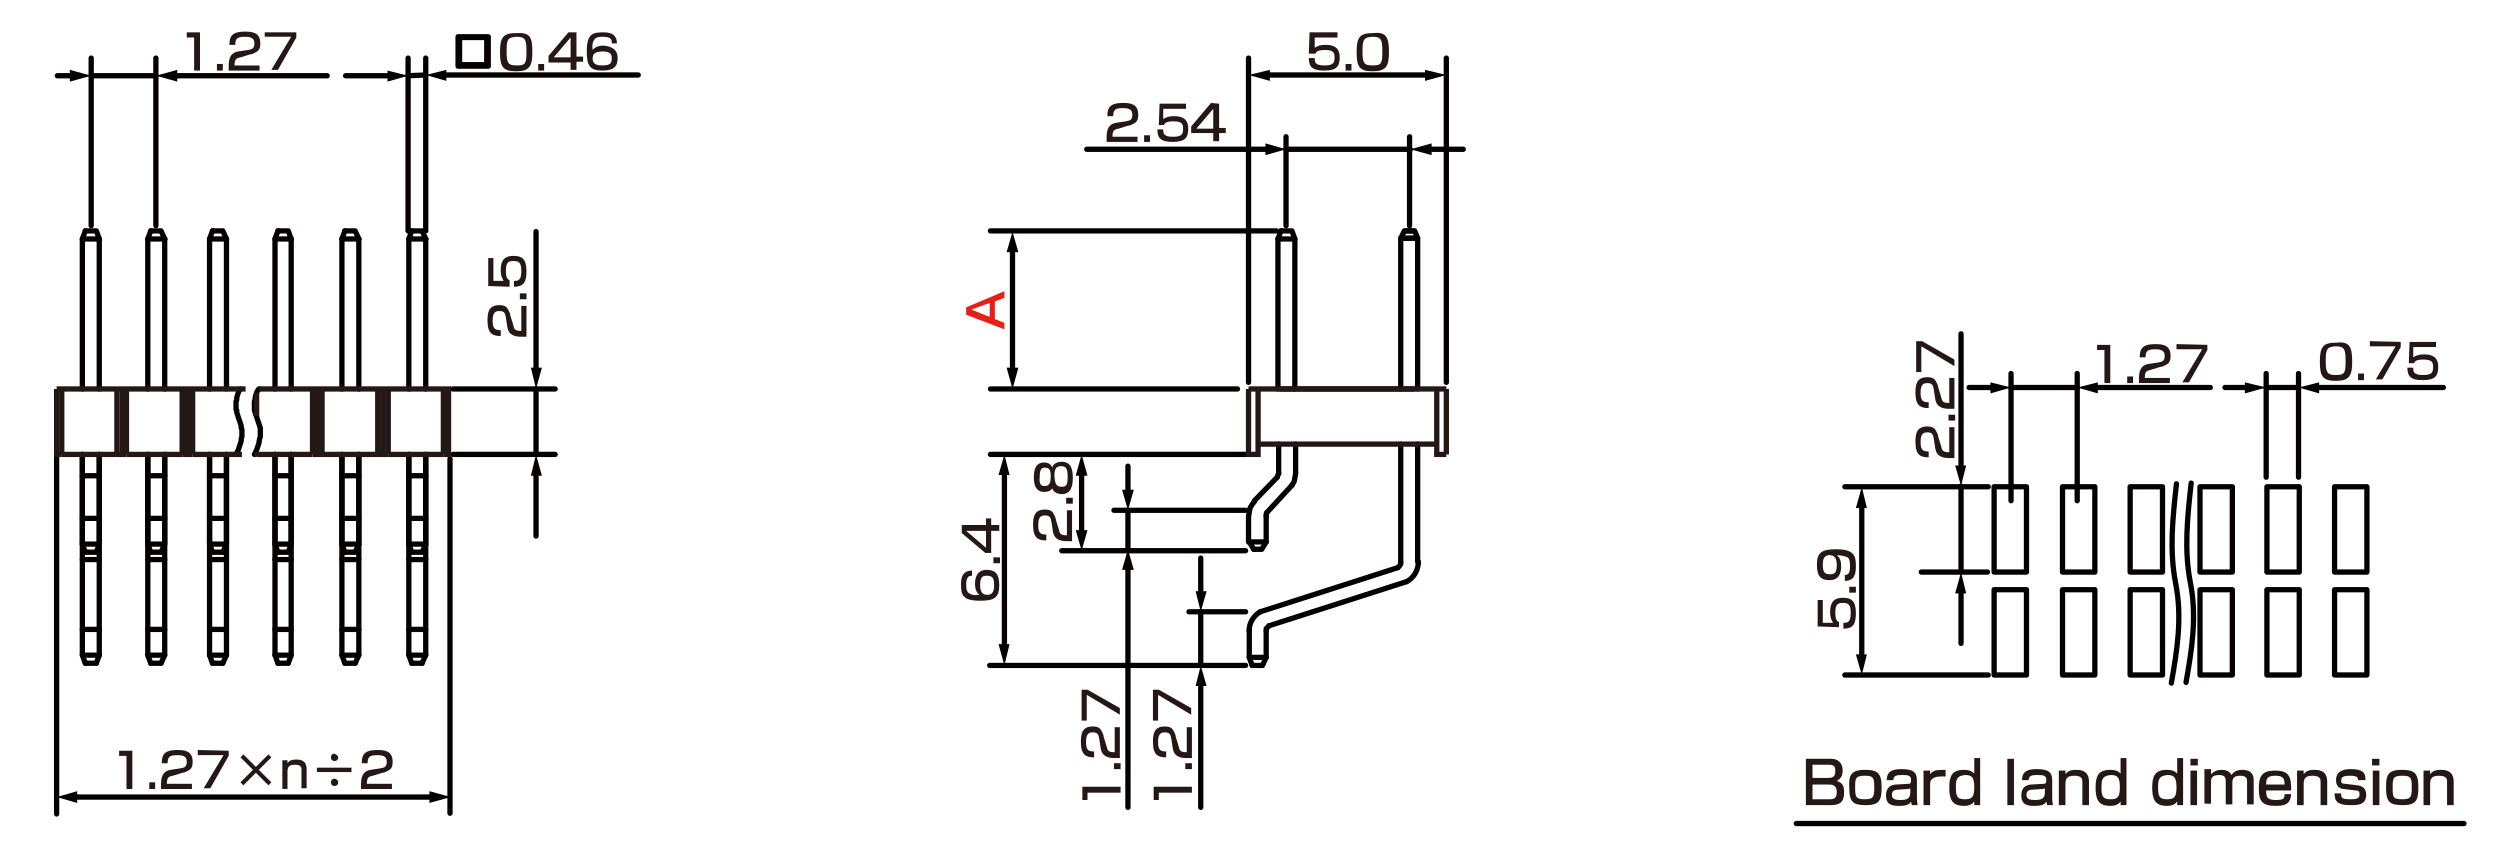 <?xml version="1.0" encoding="utf-8"?>
<!-- Generator: Adobe Illustrator 24.2.3, SVG Export Plug-In . SVG Version: 6.00 Build 0)  -->
<svg version="1.1" id="レイヤー_1" xmlns="http://www.w3.org/2000/svg" xmlns:xlink="http://www.w3.org/1999/xlink" x="0px" width="340" height="115"
	 y="0px" viewBox="0 0 340 115" style="enable-background:new 0 0 340 115;" xml:space="preserve">
<style type="text/css">
	.st0{fill:none;stroke:#040000;stroke-width:0.72;stroke-linecap:round;stroke-linejoin:round;stroke-miterlimit:10;}
	.st1{fill:none;stroke:#040000;stroke-width:0.72;stroke-linecap:round;stroke-linejoin:round;}
	.st2{fill:#040000;}
	.st3{fill:#E61F19;}
	.st4{fill:#231815;}
	.st5{fill:none;stroke:#231815;stroke-width:0.72;stroke-miterlimit:10;}
</style>
<g id="MH0305_2_">
	<line class="st0" x1="12.4" y1="10.3" x2="21.2" y2="10.3"/>
	<line class="st0" x1="21.2" y1="30.7" x2="21.2" y2="7.9"/>
	<line class="st0" x1="12.4" y1="30.7" x2="12.4" y2="7.9"/>
	<line class="st0" x1="55.5" y1="10.3" x2="57.9" y2="10.2"/>
	<line class="st0" x1="57.9" y1="31.4" x2="57.9" y2="7.9"/>
	<line class="st0" x1="55.5" y1="31.4" x2="55.5" y2="7.9"/>
	<line class="st0" x1="61.2" y1="62.4" x2="61.2" y2="110.6"/>
	<line class="st0" x1="7.7" y1="62.2" x2="7.7" y2="110.7"/>
	<polyline class="st0" points="46.9,31.4 48.3,31.4 48.8,32.5 	"/>
	<polyline class="st0" points="46.9,31.4 46.5,32.5 48.8,32.5 	"/>
	<polyline class="st0" points="56,31.4 57.4,31.4 57.9,32.5 	"/>
	<polyline class="st0" points="56,31.4 55.6,32.5 57.9,32.5 	"/>
	<polyline class="st0" points="48.8,61.8 48.8,74 48.3,75.1 	"/>
	<line class="st0" x1="46.9" y1="75.1" x2="48.3" y2="75.1"/>
	<line class="st0" x1="46.5" y1="61.8" x2="46.5" y2="74"/>
	<polyline class="st0" points="46.9,75.1 46.5,74 48.8,74 	"/>
	<polyline class="st0" points="57.9,61.8 57.9,74 57.4,75.1 	"/>
	<line class="st0" x1="56" y1="75.1" x2="57.4" y2="75.1"/>
	<line class="st0" x1="55.6" y1="61.8" x2="55.6" y2="74"/>
	<polyline class="st0" points="56,75.1 55.6,74 57.9,74 	"/>
	<line class="st0" x1="48.8" y1="32.5" x2="48.8" y2="52.9"/>
	<line class="st0" x1="46.5" y1="32.5" x2="46.5" y2="52.9"/>
	<line class="st0" x1="57.9" y1="32.5" x2="57.9" y2="52.9"/>
	<line class="st0" x1="55.6" y1="32.5" x2="55.6" y2="52.9"/>
	<line class="st0" x1="55.6" y1="89.1" x2="56" y2="90.2"/>
	<polyline class="st0" points="55.6,61.8 55.6,89.1 57.9,89.1 	"/>
	<line class="st0" x1="56" y1="90.2" x2="57.4" y2="90.2"/>
	<polyline class="st0" points="57.4,90.2 57.9,89.1 57.9,61.8 	"/>
	<line class="st0" x1="46.5" y1="89.1" x2="46.9" y2="90.2"/>
	<polyline class="st0" points="46.5,61.8 46.5,89.1 48.8,89.1 	"/>
	<line class="st0" x1="46.9" y1="90.2" x2="48.3" y2="90.2"/>
	<polyline class="st0" points="48.3,90.2 48.8,89.1 48.8,61.8 	"/>
	<line class="st0" x1="57.9" y1="64.7" x2="55.6" y2="64.7"/>
	<line class="st0" x1="57.9" y1="70.5" x2="55.6" y2="70.5"/>
	<line class="st0" x1="48.8" y1="85.6" x2="46.5" y2="85.6"/>
	<line class="st0" x1="57.9" y1="85.6" x2="55.6" y2="85.6"/>
	<line class="st0" x1="57.9" y1="76.1" x2="55.6" y2="76.1"/>
	<line class="st0" x1="48.8" y1="76.1" x2="46.5" y2="76.1"/>
	<line class="st0" x1="48.8" y1="70.5" x2="46.5" y2="70.5"/>
	<line class="st0" x1="48.8" y1="64.7" x2="46.5" y2="64.7"/>
	<polyline class="st0" points="37.8,31.4 39.2,31.4 39.6,32.5 	"/>
	<polyline class="st0" points="37.8,31.4 37.4,32.5 39.6,32.5 	"/>
	<polyline class="st0" points="39.6,61.8 39.6,74 39.2,75.1 	"/>
	<line class="st0" x1="37.8" y1="75.1" x2="39.2" y2="75.1"/>
	<line class="st0" x1="37.4" y1="61.8" x2="37.4" y2="74"/>
	<polyline class="st0" points="37.8,75.1 37.4,74 39.6,74 	"/>
	<line class="st0" x1="39.6" y1="32.5" x2="39.6" y2="52.9"/>
	<line class="st0" x1="37.4" y1="32.5" x2="37.4" y2="52.9"/>
	<line class="st0" x1="37.4" y1="89.1" x2="37.8" y2="90.2"/>
	<polyline class="st0" points="37.4,61.8 37.4,89.1 39.6,89.1 	"/>
	<line class="st0" x1="37.8" y1="90.2" x2="39.2" y2="90.2"/>
	<polyline class="st0" points="39.2,90.2 39.6,89.1 39.6,61.8 	"/>
	<line class="st0" x1="39.6" y1="64.7" x2="37.4" y2="64.7"/>
	<line class="st0" x1="39.6" y1="70.5" x2="37.4" y2="70.5"/>
	<line class="st0" x1="39.6" y1="85.6" x2="37.4" y2="85.6"/>
	<line class="st0" x1="39.6" y1="76.1" x2="37.4" y2="76.1"/>
	<polyline class="st0" points="28.9,31.4 30.3,31.4 30.8,32.5 	"/>
	<polyline class="st0" points="28.9,31.4 28.5,32.5 30.8,32.5 	"/>
	<polyline class="st0" points="30.8,61.8 30.8,74 30.3,75.1 	"/>
	<line class="st0" x1="28.9" y1="75.1" x2="30.3" y2="75.1"/>
	<line class="st0" x1="28.5" y1="61.8" x2="28.5" y2="74"/>
	<polyline class="st0" points="28.9,75.1 28.5,74 30.8,74 	"/>
	<line class="st0" x1="30.8" y1="32.5" x2="30.8" y2="52.9"/>
	<line class="st0" x1="28.5" y1="32.5" x2="28.5" y2="52.9"/>
	<line class="st0" x1="28.5" y1="89.1" x2="28.9" y2="90.2"/>
	<polyline class="st0" points="28.5,61.8 28.5,89.1 30.8,89.1 	"/>
	<line class="st0" x1="28.9" y1="90.2" x2="30.3" y2="90.2"/>
	<polyline class="st0" points="30.3,90.2 30.8,89.1 30.8,61.8 	"/>
	<line class="st0" x1="30.8" y1="85.6" x2="28.5" y2="85.6"/>
	<line class="st0" x1="30.8" y1="76.1" x2="28.5" y2="76.1"/>
	<line class="st0" x1="30.8" y1="70.5" x2="28.5" y2="70.5"/>
	<line class="st0" x1="30.8" y1="64.7" x2="28.5" y2="64.7"/>
	<polyline class="st0" points="11.6,31.4 13.1,31.4 13.5,32.5 	"/>
	<polyline class="st0" points="11.6,31.4 11.2,32.5 13.5,32.5 	"/>
	<polyline class="st0" points="20.5,31.4 21.9,31.4 22.4,32.5 	"/>
	<polyline class="st0" points="20.5,31.4 20.1,32.5 22.4,32.5 	"/>
	<polyline class="st0" points="13.5,61.8 13.5,74 13.1,75.1 	"/>
	<line class="st0" x1="11.6" y1="75.1" x2="13.1" y2="75.1"/>
	<line class="st0" x1="11.2" y1="61.8" x2="11.2" y2="74"/>
	<polyline class="st0" points="11.6,75.1 11.2,74 13.5,74 	"/>
	<polyline class="st0" points="22.4,61.8 22.4,74 21.9,75.1 	"/>
	<line class="st0" x1="20.5" y1="75.1" x2="21.9" y2="75.1"/>
	<line class="st0" x1="20.1" y1="61.8" x2="20.1" y2="74"/>
	<polyline class="st0" points="20.5,75.1 20.1,74 22.4,74 	"/>
	<line class="st0" x1="13.5" y1="32.5" x2="13.5" y2="52.9"/>
	<line class="st0" x1="11.2" y1="32.5" x2="11.2" y2="52.9"/>
	<line class="st0" x1="22.4" y1="32.5" x2="22.4" y2="52.9"/>
	<line class="st0" x1="20.1" y1="32.5" x2="20.1" y2="52.9"/>
	<line class="st0" x1="20.1" y1="89.1" x2="20.5" y2="90.2"/>
	<polyline class="st0" points="20.1,61.8 20.1,89.1 22.4,89.1 	"/>
	<line class="st0" x1="20.5" y1="90.2" x2="21.9" y2="90.2"/>
	<polyline class="st0" points="21.9,90.2 22.4,89.1 22.4,61.8 	"/>
	<line class="st0" x1="11.2" y1="89.1" x2="11.6" y2="90.2"/>
	<polyline class="st0" points="11.2,61.8 11.2,89.1 13.5,89.1 	"/>
	<line class="st0" x1="11.6" y1="90.2" x2="13.1" y2="90.2"/>
	<polyline class="st0" points="13.1,90.2 13.5,89.1 13.5,61.8 	"/>
	<line class="st0" x1="22.4" y1="64.7" x2="20.1" y2="64.7"/>
	<line class="st0" x1="22.4" y1="70.5" x2="20.1" y2="70.5"/>
	<line class="st0" x1="13.5" y1="85.6" x2="11.2" y2="85.6"/>
	<line class="st0" x1="22.4" y1="85.6" x2="20.1" y2="85.6"/>
	<line class="st0" x1="22.4" y1="76.1" x2="20.1" y2="76.1"/>
	<line class="st0" x1="13.5" y1="76.1" x2="11.2" y2="76.1"/>
	<line class="st0" x1="13.5" y1="70.5" x2="11.2" y2="70.5"/>
	<line class="st0" x1="13.5" y1="64.7" x2="11.2" y2="64.7"/>
	<g>
		<line class="st1" x1="10" y1="108.4" x2="59" y2="108.4"/>
		<g>
			<polygon class="st2" points="10.5,109.2 7.7,108.4 10.5,107.6 			"/>
		</g>
		<g>
			<polygon class="st2" points="58.4,109.2 61.3,108.4 58.4,107.6 			"/>
		</g>
	</g>
	<g>
		<line class="st1" x1="10.1" y1="10.3" x2="7.8" y2="10.3"/>
		<g>
			<polygon class="st2" points="9.5,9.5 12.4,10.3 9.5,11.1 			"/>
		</g>
	</g>
	<g>
		<line class="st1" x1="23.6" y1="10.3" x2="44.5" y2="10.3"/>
		<g>
			<polygon class="st2" points="24.1,11.1 21.2,10.3 24.1,9.5 			"/>
		</g>
	</g>
	<g>
		<line class="st1" x1="53.2" y1="10.3" x2="47" y2="10.3"/>
		<g>
			<polygon class="st2" points="52.7,9.6 55.5,10.3 52.7,11.1 			"/>
		</g>
	</g>
	<g>
		<line class="st1" x1="60.2" y1="10.2" x2="86.8" y2="10.2"/>
		<g>
			<polygon class="st2" points="60.7,11 57.9,10.2 60.7,9.5 			"/>
		</g>
	</g>
	<line class="st0" x1="61.6" y1="52.9" x2="75.5" y2="52.9"/>
	<line class="st0" x1="61.6" y1="61.8" x2="75.5" y2="61.8"/>
	<line class="st0" x1="72.9" y1="52.9" x2="72.9" y2="61.8"/>
	<g>
		<line class="st1" x1="72.9" y1="50.5" x2="72.9" y2="31.5"/>
		<g>
			<polygon class="st2" points="73.7,50 72.9,52.9 72.2,50 			"/>
		</g>
	</g>
	<g>
		<line class="st1" x1="72.9" y1="64.2" x2="72.9" y2="72.9"/>
		<g>
			<polygon class="st2" points="72.2,64.7 72.9,61.8 73.7,64.7 			"/>
		</g>
	</g>
	<line class="st0" x1="173.6" y1="31.4" x2="134.7" y2="31.4"/>
	<line class="st0" x1="169.4" y1="90.5" x2="134.6" y2="90.5"/>
	<line class="st0" x1="169.4" y1="61.8" x2="134.7" y2="61.8"/>
	<line class="st0" x1="168.3" y1="52.9" x2="134.7" y2="52.9"/>
	<line class="st0" x1="153.4" y1="69.4" x2="153.4" y2="74.7"/>
	<line class="st0" x1="151.5" y1="69.4" x2="169.4" y2="69.4"/>
	<line class="st0" x1="161.7" y1="83.2" x2="169.4" y2="83.2"/>
	<line class="st0" x1="144.4" y1="74.9" x2="169.4" y2="74.9"/>
	<line class="st0" x1="191.7" y1="30.7" x2="191.7" y2="18.6"/>
	<line class="st0" x1="174.9" y1="30.7" x2="174.9" y2="18.6"/>
	<line class="st0" x1="196.7" y1="52" x2="196.7" y2="7.9"/>
	<line class="st0" x1="169.8" y1="52" x2="169.8" y2="7.9"/>
	<line class="st0" x1="190.9" y1="32.4" x2="192.5" y2="32.4"/>
	<line class="st0" x1="192.8" y1="32.4" x2="192.8" y2="52.9"/>
	<line class="st0" x1="191.1" y1="31.4" x2="192.2" y2="31.4"/>
	<line class="st0" x1="190.5" y1="32.4" x2="190.5" y2="52.9"/>
	<line class="st0" x1="174.2" y1="52.9" x2="192.3" y2="52.9"/>
	<line class="st0" x1="169.8" y1="70.2" x2="169.8" y2="73.7"/>
	<line class="st0" x1="169.9" y1="85.7" x2="169.9" y2="89.4"/>
	<line class="st0" x1="173.9" y1="60.4" x2="173.9" y2="64.4"/>
	<line class="st0" x1="176.2" y1="60.4" x2="176.2" y2="64.4"/>
	<line class="st0" x1="190.5" y1="60.4" x2="190.5" y2="76.4"/>
	<line class="st0" x1="192.8" y1="60.4" x2="192.8" y2="76.4"/>
	<path class="st0" d="M171.4,83.2c-0.9,0.5-1.6,1.6-1.5,2.7"/>
	<path class="st0" d="M191.3,79.1c1-0.5,1.6-1.6,1.6-2.7"/>
	<polyline class="st0" points="175.7,66 176,65.5 176.1,65 176.2,64.4 	"/>
	<polyline class="st0" points="170.6,68.2 170.3,68.6 170,69.1 169.9,69.7 169.8,70.2 	"/>
	<polyline class="st0" points="190.1,77.2 190.3,77 190.5,76.7 190.5,76.4 	"/>
	<polyline class="st0" points="172.6,85.1 172.4,85.3 172.2,85.5 172.2,85.8 	"/>
	<polyline class="st0" points="172.2,89.4 169.9,89.4 170.3,90.5 	"/>
	<polyline class="st0" points="172.2,85.9 172.2,89.4 171.7,90.5 170.3,90.5 	"/>
	<polyline class="st0" points="173.7,64.9 173.8,64.6 173.9,64.4 	"/>
	<polyline class="st0" points="172.3,69.7 172.2,69.9 172.2,70.2 	"/>
	<polyline class="st0" points="172.2,73.7 169.9,73.7 170.5,74.7 	"/>
	<polyline class="st0" points="172.2,70.2 172.2,73.7 171.6,74.7 170.5,74.7 	"/>
	<line class="st0" x1="173.7" y1="64.9" x2="170.6" y2="68.1"/>
	<line class="st0" x1="175.7" y1="66" x2="172.3" y2="69.7"/>
	<line class="st0" x1="172.6" y1="85.1" x2="191.3" y2="79.1"/>
	<line class="st0" x1="171.4" y1="83.2" x2="190.1" y2="77.2"/>
	<polygon class="st0" points="191,31.4 190.5,32.4 192.8,32.4 192.4,31.4 	"/>
	<polyline class="st0" points="173.8,32.5 176.1,32.5 175.7,31.4 174.2,31.4 	"/>
	<polyline class="st0" points="173.8,52.9 173.8,32.5 174.2,31.4 	"/>
	<line class="st0" x1="176.1" y1="32.5" x2="176.1" y2="52.9"/>
	<g>
		<line class="st1" x1="172.2" y1="10.2" x2="194.3" y2="10.2"/>
		<g>
			<polygon class="st2" points="172.7,11 169.8,10.2 172.7,9.5 			"/>
		</g>
		<g>
			<polygon class="st2" points="193.8,11 196.7,10.2 193.8,9.5 			"/>
		</g>
	</g>
	<line class="st0" x1="174.9" y1="20.3" x2="191.8" y2="20.3"/>
	<g>
		<line class="st1" x1="194.1" y1="20.3" x2="199" y2="20.3"/>
		<g>
			<polygon class="st2" points="194.7,21.1 191.8,20.3 194.7,19.5 			"/>
		</g>
	</g>
	<g>
		<line class="st1" x1="172.6" y1="20.3" x2="147.8" y2="20.3"/>
		<g>
			<polygon class="st2" points="172.1,19.5 174.9,20.3 172.1,21.1 			"/>
		</g>
	</g>
	<g>
		<path class="st3" d="M136.6,39.6v0.9l-1.3,0.5v2.4l1.3,0.5v0.9l-5.2-2v-1L136.6,39.6z M134.6,43.1v-1.9l-2.5,0.9L134.6,43.1z"/>
	</g>
	<g>
		<line class="st1" x1="137.7" y1="33.8" x2="137.7" y2="50.5"/>
		<g>
			<polygon class="st2" points="136.9,34.3 137.7,31.5 138.5,34.3 			"/>
		</g>
		<g>
			<polygon class="st2" points="136.9,50 137.7,52.9 138.5,50 			"/>
		</g>
	</g>
	<g>
		<line class="st1" x1="136.6" y1="64.1" x2="136.6" y2="88.1"/>
		<g>
			<polygon class="st2" points="135.8,64.6 136.6,61.8 137.3,64.6 			"/>
		</g>
		<g>
			<polygon class="st2" points="135.8,87.6 136.6,90.5 137.3,87.6 			"/>
		</g>
	</g>
	<g>
		<line class="st1" x1="147.1" y1="64.2" x2="147.1" y2="72.6"/>
		<g>
			<polygon class="st2" points="146.3,64.7 147.1,61.8 147.9,64.7 			"/>
		</g>
		<g>
			<polygon class="st2" points="146.3,72.1 147.1,74.9 147.9,72.1 			"/>
		</g>
	</g>
	<g>
		<line class="st1" x1="153.4" y1="67.1" x2="153.4" y2="63.4"/>
		<g>
			<polygon class="st2" points="154.2,66.6 153.4,69.4 152.6,66.6 			"/>
		</g>
	</g>
	<g>
		<line class="st1" x1="153.4" y1="77" x2="153.4" y2="109.8"/>
		<g>
			<polygon class="st2" points="152.6,77.5 153.4,74.7 154.2,77.5 			"/>
		</g>
	</g>
	<line class="st0" x1="163.3" y1="83.2" x2="163.3" y2="90.5"/>
	<g>
		<line class="st1" x1="163.3" y1="80.9" x2="163.3" y2="75.9"/>
		<g>
			<polygon class="st2" points="164.1,80.4 163.3,83.2 162.6,80.4 			"/>
		</g>
	</g>
	<g>
		<line class="st1" x1="163.3" y1="92.8" x2="163.3" y2="109.8"/>
		<g>
			<polygon class="st2" points="162.6,93.3 163.3,90.5 164.1,93.3 			"/>
		</g>
	</g>
	<g>
		<path class="st0" d="M66.4,5v4h-4.1V5H66.4z M62.5,5.1v3.7h3.7V5.1H62.5z"/>
	</g>
	<g>
		<path class="st4" d="M152.1,17.5c-0.5,0.1-0.8,0.2-0.8,1v0.1h3.4v0.7h-4.2v-0.6c0-0.8,0.1-1.8,1.3-2l1.3-0.2
			c0.6-0.1,0.9-0.2,0.9-0.9c0-0.6-0.3-0.9-1.3-0.9c-1.1,0-1.3,0.3-1.3,1.1h-0.8c0-1.1,0.3-1.8,2.1-1.8c1,0,2.1,0.1,2.1,1.6
			c0,0.7-0.2,1-0.6,1.2c-0.2,0.1-0.5,0.3-0.8,0.3L152.1,17.5z"/>
		<path class="st4" d="M156.4,18.4v0.9h-0.8v-0.9H156.4z"/>
		<path class="st4" d="M161.3,14.1v0.7h-3.1v1.4c0.2-0.1,0.5-0.4,1.5-0.4s1.9,0.3,1.9,1.7c0,1.2-0.4,1.8-2.1,1.8
			c-1.5,0-2.1-0.4-2.1-1.7h0.8c0,0.5,0,1,1.3,1c1,0,1.4-0.2,1.4-1c0-0.6,0-1.1-1.3-1.1c-1.1,0-1.2,0.3-1.3,0.5h-0.7l0.1-2.9H161.3z"
			/>
		<path class="st4" d="M165.8,14.1v3.3h0.9v0.7h-0.9v1.1H165v-1.1h-3v-0.9l2.7-3.2L165.8,14.1L165.8,14.1z M165,14.8l-2.3,2.7h2.3
			V14.8z"/>
	</g>
	<g>
		<path class="st4" d="M72.4,7.1c0,1.9-0.4,2.6-2.2,2.6c-1.8,0-2.2-0.6-2.2-2.6s0.4-2.6,2.2-2.6C72.1,4.4,72.4,5,72.4,7.1z M68.9,7
			c0,1.6,0.2,1.9,1.4,1.9c1.2,0,1.3-0.3,1.3-1.9c0-1.7-0.2-2-1.4-2C69,5.1,68.9,5.4,68.9,7z"/>
		<path class="st4" d="M74,8.7v0.9h-0.8V8.7H74z"/>
		<path class="st4" d="M78.4,4.4v3.3h0.9v0.7h-0.9v1.1h-0.8v-1h-3V7.6l2.7-3.2C77.3,4.4,78.4,4.4,78.4,4.4z M77.6,5.1l-2.3,2.7h2.3
			V5.1z"/>
		<path class="st4" d="M83.2,5.8c0-0.3,0-0.8-1.2-0.8c-0.9,0-1.1,0.2-1.3,0.6c-0.1,0.2-0.2,0.6-0.1,1.2c0.4-0.5,1-0.6,1.5-0.6
			C83,6.3,84,6.6,84,7.9c0,1.2-0.6,1.7-2.1,1.7c-1.7,0-2.1-0.7-2.1-2.6c0-2.4,0.8-2.6,2.2-2.6c0.6,0,1.9,0,1.9,1.5h-0.7V5.8z
			 M80.6,8c0,0.8,0.7,0.9,1.3,0.9c1.1,0,1.3-0.3,1.3-1C83.2,7.4,83,7,82,7C80.8,7,80.6,7.4,80.6,8z"/>
	</g>
	<g>
		<path class="st4" d="M69.8,44.2c0.1,0.5,0.2,0.8,1,0.8h0.1v-3.4h0.7v4.2H71c-0.8,0-1.8-0.1-2-1.3l-0.2-1.3
			c-0.1-0.6-0.2-0.9-0.9-0.9c-0.6,0-0.9,0.3-0.9,1.3c0,1.1,0.3,1.3,1.1,1.3v0.8c-1.1,0-1.8-0.3-1.8-2.1c0-1,0.1-2.1,1.6-2.1
			c0.7,0,1,0.2,1.2,0.6c0.1,0.2,0.3,0.5,0.3,0.8L69.8,44.2z"/>
		<path class="st4" d="M70.7,39.9h0.9v0.8h-0.9V39.9z"/>
		<path class="st4" d="M66.4,35.1h0.7v3.1h1.4c-0.1-0.2-0.4-0.5-0.4-1.5s0.3-1.9,1.7-1.9c1.2,0,1.8,0.4,1.8,2.1
			c0,1.5-0.4,2.1-1.7,2.1v-0.8c0.5,0,1,0,1-1.3c0-1-0.2-1.4-1-1.4c-0.6,0-1.1,0-1.1,1.3c0,1.1,0.3,1.2,0.5,1.3V39l-2.9-0.1V35.1z"/>
	</g>
	<g>
		<path class="st4" d="M181.9,4.4v0.7h-3.1v1.4c0.2-0.1,0.5-0.4,1.5-0.4s1.9,0.3,1.9,1.7c0,1.2-0.4,1.8-2.1,1.8
			c-1.5,0-2.1-0.4-2.1-1.7h0.8c0,0.5,0,1,1.3,1c1,0,1.4-0.2,1.4-1c0-0.6,0-1.1-1.3-1.1c-1.1,0-1.2,0.3-1.3,0.5H178l0.1-2.9
			C178.1,4.4,181.9,4.4,181.9,4.4z"/>
		<path class="st4" d="M183.8,8.7v0.9H183V8.7H183.8z"/>
		<path class="st4" d="M188.9,7.1c0,1.9-0.4,2.6-2.2,2.6s-2.2-0.6-2.2-2.6s0.4-2.6,2.2-2.6C188.5,4.3,188.9,5,188.9,7.1z M185.3,7
			c0,1.6,0.2,1.9,1.4,1.9S188,8.6,188,7c0-1.7-0.2-2-1.4-2C185.5,5.1,185.3,5.3,185.3,7z"/>
	</g>
	<line class="st0" x1="308.2" y1="52.7" x2="312.6" y2="52.7"/>
	<line class="st0" x1="312.6" y1="64.9" x2="312.6" y2="50.8"/>
	<line class="st0" x1="308.2" y1="64.9" x2="308.2" y2="50.8"/>
	<line class="st0" x1="250.9" y1="66.2" x2="270.4" y2="66.2"/>
	<line class="st0" x1="261.3" y1="77.8" x2="270.3" y2="77.8"/>
	<line class="st0" x1="250.9" y1="91.8" x2="270.4" y2="91.8"/>
	<line class="st0" x1="266.7" y1="66.1" x2="266.7" y2="77.8"/>
	<path class="st0" d="M298,65.7c-0.5,4.6-1,9-0.1,13.6s0.2,9-0.6,13.5"/>
	<path class="st0" d="M296,65.8c-0.5,4.6-1,9-0.1,13.6s0.2,9-0.6,13.5"/>
	<g>
		<path class="st4" d="M27.2,4.4v5.2h-0.8V5.1h-1V4.4H27.2z"/>
		<path class="st4" d="M30.3,8.7v0.9h-0.8V8.7H30.3z"/>
		<path class="st4" d="M32.7,7.8c-0.5,0.1-0.8,0.2-0.8,1v0.1h3.4v0.7h-4.2V9c0-0.8,0.1-1.8,1.3-2l1.3-0.2c0.6-0.1,0.9-0.2,0.9-0.9
			c0-0.6-0.3-0.9-1.3-0.9C32.2,5,32,5.3,32,6.1h-0.8c0-1.1,0.3-1.8,2.1-1.8c1,0,2.1,0.1,2.1,1.6c0,0.7-0.2,1-0.6,1.2
			c-0.2,0.1-0.5,0.3-0.8,0.3L32.7,7.8z"/>
		<path class="st4" d="M40.3,4.4v0.7l-2.5,4.4h-0.9L39.6,5H36V4.4H40.3z"/>
	</g>
	<g>
		<line class="st1" x1="253.2" y1="68.6" x2="253.2" y2="89.5"/>
		<g>
			<polygon class="st2" points="252.4,69.1 253.2,66.2 253.9,69.1 			"/>
		</g>
		<g>
			<polygon class="st2" points="252.4,89 253.2,91.8 253.9,89 			"/>
		</g>
	</g>
	<g>
		<line class="st1" x1="266.7" y1="63.8" x2="266.7" y2="45.4"/>
		<g>
			<polygon class="st2" points="267.4,63.3 266.7,66.1 265.9,63.3 			"/>
		</g>
	</g>
	<g>
		<line class="st1" x1="266.7" y1="80.1" x2="266.7" y2="87.5"/>
		<g>
			<polygon class="st2" points="265.9,80.7 266.7,77.8 267.4,80.7 			"/>
		</g>
	</g>
	<g>
		<path class="st4" d="M319.9,49.2c0,1.9-0.4,2.6-2.2,2.6c-1.8,0-2.2-0.6-2.2-2.6s0.4-2.6,2.2-2.6C319.5,46.4,319.9,47.1,319.9,49.2
			z M316.3,49.1c0,1.6,0.2,1.9,1.4,1.9c1.2,0,1.3-0.3,1.3-1.9c0-1.7-0.2-2-1.4-2C316.5,47.2,316.3,47.4,316.3,49.1z"/>
		<path class="st4" d="M321.5,50.8v0.9h-0.8v-0.9H321.5z"/>
		<path class="st4" d="M326.5,46.5v0.7l-2.5,4.4h-0.9l2.7-4.5h-3.5v-0.7L326.5,46.5L326.5,46.5z"/>
		<path class="st4" d="M331.3,46.5v0.7h-3.1v1.4c0.2-0.1,0.5-0.4,1.5-0.4s1.9,0.3,1.9,1.7c0,1.2-0.4,1.8-2.1,1.8
			c-1.5,0-2.1-0.4-2.1-1.7h0.8c0,0.5,0,1,1.3,1c1,0,1.4-0.2,1.4-1c0-0.6,0-1.1-1.3-1.1c-1.1,0-1.2,0.3-1.3,0.5h-0.7l0.1-2.9H331.3z"
			/>
	</g>
	<g>
		<line class="st1" x1="314.9" y1="52.7" x2="332.3" y2="52.7"/>
		<g>
			<polygon class="st2" points="315.4,53.5 312.6,52.7 315.4,52 			"/>
		</g>
	</g>
	<g>
		<line class="st1" x1="305.8" y1="52.7" x2="302.6" y2="52.7"/>
		<g>
			<polygon class="st2" points="305.3,52 308.2,52.7 305.3,53.5 			"/>
		</g>
	</g>
	<line class="st0" x1="273.5" y1="52.7" x2="282.5" y2="52.7"/>
	<line class="st0" x1="282.5" y1="68.1" x2="282.5" y2="50.8"/>
	<line class="st0" x1="273.5" y1="68.1" x2="273.5" y2="50.8"/>
	<g>
		<line class="st1" x1="271.2" y1="52.7" x2="267.8" y2="52.7"/>
		<g>
			<polygon class="st2" points="270.7,52 273.5,52.7 270.7,53.5 			"/>
		</g>
	</g>
	<g>
		<line class="st1" x1="284.8" y1="52.7" x2="300.6" y2="52.7"/>
		<g>
			<polygon class="st2" points="285.3,53.5 282.5,52.7 285.3,52 			"/>
		</g>
	</g>
	<g>
		<path class="st4" d="M287,46.9v5.2h-0.8v-4.5h-1v-0.7H287z"/>
		<path class="st4" d="M290.1,51.2v0.9h-0.8v-0.9H290.1z"/>
		<path class="st4" d="M292.5,50.3c-0.5,0.1-0.8,0.2-0.8,1v0.1h3.4v0.7h-4.2v-0.6c0-0.8,0.1-1.8,1.3-2l1.3-0.2
			c0.6-0.1,0.9-0.2,0.9-0.9c0-0.6-0.3-0.9-1.3-0.9c-1.1,0-1.3,0.3-1.3,1.1H291c0-1.1,0.3-1.8,2.1-1.8c1,0,2.1,0.1,2.1,1.6
			c0,0.7-0.2,1-0.6,1.2c-0.2,0.1-0.5,0.3-0.8,0.3L292.5,50.3z"/>
		<path class="st4" d="M300.2,46.9v0.7l-2.5,4.4h-0.9l2.7-4.5H296v-0.7L300.2,46.9L300.2,46.9z"/>
	</g>
	<g>
		<line class="st5" x1="169.8" y1="52.9" x2="196.7" y2="52.9"/>
		<line class="st5" x1="171.1" y1="60.4" x2="195.4" y2="60.4"/>
		<polyline class="st5" points="169.8,52.9 169.8,61.8 171.1,61.8 171.1,52.9 		"/>
		<polyline class="st5" points="195.4,52.9 195.4,61.8 196.7,61.8 		"/>
		<line class="st5" x1="196.7" y1="52.9" x2="196.7" y2="61.8"/>
	</g>
	<g>
		<polyline class="st0" points="34.6,61.8 34.9,61.2 35,60.9 35.1,60.6 35.2,60.3 35.3,59.7 35.4,59.4 35.4,59.1 35.4,58.7 
			35.4,58.5 35.4,58.4 35.4,58.2 35.3,57.9 35.2,57.6 35,57 34.8,56.4 34.7,56.1 34.6,55.8 34.6,55.7 34.6,55.5 34.6,55.4 
			34.6,54.9 34.6,54.6 34.7,54.4 34.7,54.1 34.8,53.7 34.9,53.4 35,53.2 35.2,52.9 		"/>
		<polyline class="st0" points="32.1,61.8 32.4,61.2 32.5,60.9 32.6,60.6 32.7,60.3 32.8,60 32.8,59.7 32.9,59.4 32.9,59.1 
			32.9,58.9 32.9,58.8 32.9,58.7 32.9,58.5 32.9,58.4 32.8,58.2 32.8,57.9 32.7,57.6 32.5,57 32.3,56.4 32.2,56.1 32.2,55.8 
			32.1,55.7 32.1,55.5 32.1,55.4 32.1,54.9 32.1,54.6 32.2,54.4 32.2,54.1 32.3,53.7 32.5,53.2 32.7,52.9 		"/>
		<g>
			<path class="st5" d="M52.1,61.8"/>
			<path class="st5" d="M35,61.9"/>
			<line class="st5" x1="42.5" y1="61.8" x2="34.9" y2="61.8"/>
			<line class="st5" x1="42.5" y1="61.8" x2="43.8" y2="61.8"/>
			<line class="st5" x1="51.4" y1="61.8" x2="43.8" y2="61.8"/>
			<line class="st5" x1="43.8" y1="52.9" x2="43.8" y2="61.8"/>
			<line class="st5" x1="42.5" y1="52.9" x2="42.5" y2="61.8"/>
			<line class="st5" x1="43.2" y1="52.9" x2="43.2" y2="61.8"/>
			<line class="st5" x1="34.9" y1="53.4" x2="34.9" y2="56.6"/>
			<line class="st5" x1="34.6" y1="61.8" x2="34.9" y2="61.8"/>
			<path class="st5" d="M34.3,52.9"/>
			<line class="st5" x1="52.1" y1="52.9" x2="52.1" y2="61.8"/>
			<line class="st5" x1="51.4" y1="52.9" x2="51.4" y2="61.8"/>
			<line class="st5" x1="60.3" y1="52.9" x2="60.3" y2="61.8"/>
			<line class="st5" x1="52.1" y1="52.9" x2="52.1" y2="61.8"/>
			<line class="st5" x1="51.4" y1="52.9" x2="51.4" y2="61.8"/>
			<line class="st5" x1="52.8" y1="52.9" x2="52.8" y2="61.8"/>
			<line class="st5" x1="60.3" y1="61.8" x2="52.8" y2="61.8"/>
			<line class="st5" x1="51.4" y1="61.8" x2="52.8" y2="61.8"/>
			<polyline class="st5" points="35.2,52.9 61,52.9 61,61.8 60.3,61.8 			"/>
		</g>
		<g>
			<path class="st5" d="M25.5,61.8"/>
			<path class="st5" d="M8.4,61.8"/>
			<line class="st5" x1="15.9" y1="61.8" x2="8.4" y2="61.8"/>
			<line class="st5" x1="15.9" y1="61.8" x2="17.2" y2="61.8"/>
			<line class="st5" x1="24.8" y1="61.8" x2="17.2" y2="61.8"/>
			<line class="st5" x1="17.2" y1="52.9" x2="17.2" y2="61.8"/>
			<line class="st5" x1="15.9" y1="52.9" x2="15.9" y2="61.8"/>
			<line class="st5" x1="16.6" y1="52.9" x2="16.6" y2="61.8"/>
			<line class="st5" x1="8.4" y1="52.9" x2="8.4" y2="61.8"/>
			<polyline class="st5" points="7.7,52.9 7.7,61.8 8.4,61.8 			"/>
			<line class="st5" x1="25.5" y1="52.9" x2="25.5" y2="61.8"/>
			<line class="st5" x1="24.8" y1="52.9" x2="24.8" y2="61.8"/>
			<line class="st5" x1="25.5" y1="52.9" x2="25.5" y2="61.8"/>
			<line class="st5" x1="24.8" y1="52.9" x2="24.8" y2="61.8"/>
			<line class="st5" x1="26.2" y1="52.9" x2="26.2" y2="61.8"/>
			<line class="st5" x1="32.9" y1="61.8" x2="26.2" y2="61.8"/>
			<line class="st5" x1="24.8" y1="61.8" x2="26.2" y2="61.8"/>
			<line class="st5" x1="7.7" y1="52.9" x2="33.4" y2="52.9"/>
		</g>
	</g>
	<g>
		<rect x="317.5" y="66.2" class="st0" width="4.4" height="11.6"/>
		<rect x="317.5" y="80.2" class="st0" width="4.4" height="11.6"/>
	</g>
	<g>
		<rect x="308.3" y="66.2" class="st0" width="4.4" height="11.6"/>
		<rect x="308.3" y="80.2" class="st0" width="4.4" height="11.6"/>
	</g>
	<g>
		<rect x="299.2" y="66.2" class="st0" width="4.4" height="11.6"/>
		<rect x="299.2" y="80.2" class="st0" width="4.4" height="11.6"/>
	</g>
	<g>
		<rect x="289.7" y="66.2" class="st0" width="4.4" height="11.6"/>
		<rect x="289.7" y="80.2" class="st0" width="4.4" height="11.6"/>
	</g>
	<g>
		<rect x="280.5" y="66.2" class="st0" width="4.4" height="11.6"/>
		<rect x="280.5" y="80.2" class="st0" width="4.4" height="11.6"/>
	</g>
	<g>
		<rect x="271.2" y="66.2" class="st0" width="4.4" height="11.6"/>
		<rect x="271.2" y="80.2" class="st0" width="4.4" height="11.6"/>
	</g>
	<g>
		<path class="st4" d="M144,72c0.1,0.5,0.2,0.8,1,0.8h0.1v-3.4h0.7v4.2h-0.6c-0.8,0-1.8-0.1-2-1.3L143,71c-0.1-0.6-0.2-0.9-0.9-0.9
			c-0.6,0-0.9,0.3-0.9,1.3c0,1.1,0.3,1.3,1.1,1.3v0.8c-1.1,0-1.8-0.3-1.8-2.1c0-1,0.1-2.1,1.6-2.1c0.7,0,1,0.2,1.2,0.6
			c0.1,0.2,0.3,0.5,0.3,0.8L144,72z"/>
		<path class="st4" d="M145,67.7h0.9v0.8H145V67.7z"/>
		<path class="st4" d="M142,66.9c-1.3,0-1.4-1.3-1.4-2s0.1-2,1.4-2c0.1,0,0.9,0,1.1,0.7c0.2-0.8,1.2-0.8,1.3-0.8
			c1.3,0,1.5,1.1,1.5,2.2c0,1-0.2,2.2-1.5,2.2c-0.3,0-1.1-0.1-1.3-0.8C142.9,66.9,142.1,66.9,142,66.9z M144.4,66.2
			c0.6,0,0.8-0.2,0.8-1.4c0-1.2-0.3-1.4-0.9-1.4c-0.7,0-0.9,0.4-0.9,1.4C143.5,65.9,143.7,66.2,144.4,66.2z M142.1,66.1
			c0.7,0,0.8-0.6,0.8-1.3c0-0.9-0.2-1.2-0.8-1.2c-0.5,0-0.7,0.3-0.7,1.3C141.3,65.9,141.6,66.1,142.1,66.1z"/>
	</g>
	<g>
		<path class="st4" d="M147.2,107h5.2v0.8h-4.5v1h-0.7V107z"/>
		<path class="st4" d="M151.5,103.8h0.9v0.8h-0.9V103.8z"/>
		<path class="st4" d="M150.5,101.5c0.1,0.5,0.2,0.8,1,0.8h0.1v-3.4h0.7v4.2h-0.6c-0.8,0-1.8-0.1-2-1.3l-0.2-1.3
			c-0.1-0.6-0.2-0.9-0.9-0.9c-0.6,0-0.9,0.3-0.9,1.3c0,1.1,0.3,1.3,1.1,1.3v0.8c-1.1,0-1.8-0.3-1.8-2.1c0-1,0.1-2.1,1.6-2.1
			c0.7,0,1,0.2,1.2,0.6c0.1,0.2,0.3,0.5,0.3,0.8L150.5,101.5z"/>
		<path class="st4" d="M147.2,93.8h0.7l4.4,2.5v0.9l-4.5-2.7V98h-0.7v-4.2H147.2z"/>
	</g>
	<g>
		<path class="st4" d="M132.2,78.3c-0.3,0-0.8,0-0.8,1.2c0,0.9,0.2,1.1,0.6,1.3c0.2,0.1,0.6,0.2,1.2,0.1c-0.5-0.4-0.6-1-0.6-1.5
			c0-0.9,0.3-1.9,1.6-1.9c1.2,0,1.7,0.6,1.7,2.1c0,1.7-0.7,2.1-2.6,2.1c-2.4,0-2.6-0.8-2.6-2.2c0-0.6,0-1.9,1.5-1.9L132.2,78.3
			L132.2,78.3z M134.3,80.9c0.8,0,0.9-0.7,0.9-1.3c0-1.1-0.3-1.3-1-1.3c-0.6,0-0.9,0.2-0.9,1.3C133.3,80.7,133.8,80.9,134.3,80.9z"
			/>
		<path class="st4" d="M135.1,75.8h0.9v0.8h-0.9V75.8z"/>
		<path class="st4" d="M130.8,71.4h3.3v-0.9h0.7v0.9h1.1v0.8h-1.1v3H134l-3.2-2.7V71.4z M131.4,72.2l2.7,2.3v-2.3H131.4z"/>
	</g>
	<g>
		<path class="st4" d="M156.9,107h5.2v0.8h-4.5v1h-0.7V107z"/>
		<path class="st4" d="M161.2,103.8h0.9v0.8h-0.9V103.8z"/>
		<path class="st4" d="M160.3,101.5c0.1,0.5,0.2,0.8,1,0.8h0.1v-3.4h0.7v4.2h-0.6c-0.8,0-1.8-0.1-2-1.3l-0.2-1.3
			c-0.1-0.6-0.2-0.9-0.9-0.9c-0.6,0-0.9,0.3-0.9,1.3c0,1.1,0.3,1.3,1.1,1.3v0.8c-1.1,0-1.8-0.3-1.8-2.1c0-1,0.1-2.1,1.6-2.1
			c0.7,0,1,0.2,1.2,0.6c0.1,0.2,0.3,0.5,0.3,0.8L160.3,101.5z"/>
		<path class="st4" d="M156.9,93.8h0.7l4.4,2.5v0.9l-4.5-2.7V98h-0.7v-4.2H156.9z"/>
	</g>
	<g>
		<path class="st4" d="M264,60.7c0.1,0.5,0.2,0.8,1,0.8h0.1v-3.4h0.7v4.2h-0.6c-0.8,0-1.8-0.1-2-1.3l-0.2-1.3
			c-0.1-0.6-0.2-0.9-0.9-0.9c-0.6,0-0.9,0.3-0.9,1.3c0,1.1,0.3,1.3,1.1,1.3v0.8c-1.1,0-1.8-0.3-1.8-2.1c0-1,0.1-2.1,1.6-2.1
			c0.7,0,1,0.2,1.2,0.6c0.1,0.2,0.3,0.5,0.3,0.8L264,60.7z"/>
		<path class="st4" d="M265,56.4h0.9v0.8H265V56.4z"/>
		<path class="st4" d="M264,54c0.1,0.5,0.2,0.8,1,0.8h0.1v-3.4h0.7v4.2h-0.6c-0.8,0-1.8-0.1-2-1.3L263,53c-0.1-0.6-0.2-0.9-0.9-0.9
			c-0.6,0-0.9,0.3-0.9,1.3c0,1.1,0.3,1.3,1.1,1.3v0.8c-1.1,0-1.8-0.3-1.8-2.1c0-1,0.1-2.1,1.6-2.1c0.7,0,1,0.2,1.2,0.6
			c0.1,0.2,0.3,0.5,0.3,0.8L264,54z"/>
		<path class="st4" d="M260.7,46.4h0.7l4.4,2.5v0.9l-4.5-2.7v3.5h-0.7v-4.2H260.7z"/>
	</g>
	<g>
		<path class="st4" d="M247.2,81.6h0.7v3.1h1.4c-0.1-0.2-0.4-0.5-0.4-1.5s0.3-1.9,1.7-1.9c1.2,0,1.8,0.4,1.8,2.1
			c0,1.5-0.4,2.1-1.7,2.1v-0.8c0.5,0,1,0,1-1.3c0-1-0.2-1.4-1-1.4c-0.6,0-1.1,0-1.1,1.3c0,1.1,0.3,1.2,0.5,1.3v0.7l-2.9-0.1V81.6z"
			/>
		<path class="st4" d="M251.5,79.8h0.9v0.8h-0.9V79.8z"/>
		<path class="st4" d="M250.8,78.2c0.5,0,0.8-0.1,0.8-1.2c0-0.8-0.1-1.2-0.6-1.3c-0.3-0.1-0.7-0.2-1.2-0.2c0.4,0.3,0.6,0.8,0.6,1.5
			c0,1.1-0.4,1.9-1.6,1.9c-1.3,0-1.7-0.7-1.7-2.1c0-1.7,0.7-2.1,2.6-2.1c2.5,0,2.7,0.9,2.7,2.3c0,0.9-0.1,2-1.5,2v-0.8H250.8z
			 M248.8,75.5c-0.8,0-0.9,0.7-0.9,1.3c0,1.1,0.3,1.3,1,1.3s0.9-0.3,0.9-1.3C249.8,75.6,249.2,75.5,248.8,75.5z"/>
	</g>
	<g>
		<path class="st4" d="M18,102.1v5.2h-0.8v-4.5h-1v-0.7H18z"/>
		<path class="st4" d="M21.1,106.4v0.9h-0.8v-0.9H21.1z"/>
		<path class="st4" d="M23.5,105.5c-0.5,0.1-0.8,0.2-0.8,1v0.1h3.4v0.7h-4.2v-0.6c0-0.8,0.1-1.8,1.3-2l1.3-0.2
			c0.6-0.1,0.9-0.2,0.9-0.9c0-0.6-0.3-0.9-1.3-0.9c-1.1,0-1.3,0.3-1.3,1.1H22c0-1.1,0.3-1.8,2.1-1.8c1,0,2.1,0.1,2.1,1.6
			c0,0.7-0.2,1-0.6,1.2c-0.2,0.1-0.5,0.3-0.8,0.3L23.5,105.5z"/>
		<path class="st4" d="M31.1,102.1v0.7l-2.5,4.4h-0.9l2.7-4.5h-3.5V102L31.1,102.1L31.1,102.1z"/>
		<path class="st4" d="M36.5,102.6l0.4,0.4l-1.7,1.7l1.7,1.7l-0.4,0.4l-1.7-1.7l-1.7,1.7l-0.4-0.4l1.7-1.7l-1.7-1.7l0.4-0.4l1.7,1.7
			L36.5,102.6z"/>
		<path class="st4" d="M39.1,103.4v0.4c0.3-0.5,0.9-0.5,1.2-0.5c0.4,0,1.4,0,1.4,1.3v2.6H41v-2.5c0-0.3,0-0.7-0.9-0.7s-1,0.4-1,1
			v2.3h-0.7v-3.9C38.4,103.4,39.1,103.4,39.1,103.4z"/>
		<path class="st4" d="M47.8,104.4v0.6h-4.7v-0.6H47.8z M46,103c0,0.3-0.2,0.5-0.5,0.5S45,103.3,45,103s0.2-0.5,0.5-0.5
			C45.7,102.6,46,102.8,46,103z M46,106.4c0,0.3-0.2,0.5-0.5,0.5s-0.5-0.2-0.5-0.5s0.2-0.5,0.5-0.5C45.7,105.9,46,106.1,46,106.4z"
			/>
		<path class="st4" d="M50.7,105.5c-0.5,0.1-0.8,0.2-0.8,1v0.1h3.4v0.7h-4.2v-0.6c0-0.8,0.1-1.8,1.3-2l1.3-0.2
			c0.6-0.1,0.9-0.2,0.9-0.9c0-0.6-0.3-0.9-1.3-0.9c-1.1,0-1.3,0.3-1.3,1.1h-0.8c0-1.1,0.3-1.8,2.1-1.8c1,0,2.1,0.1,2.1,1.6
			c0,0.7-0.2,1-0.6,1.2c-0.2,0.1-0.5,0.3-0.8,0.3L50.7,105.5z"/>
	</g>
</g>
<line class="st0" x1="244.3" y1="112" x2="335.1" y2="112"/>
<g>
	<path class="st4" d="M249,103.2c1.3,0,1.6,0.9,1.6,1.6c0,0.6-0.2,1.1-0.8,1.4c0.6,0.2,1,0.5,1,1.5c0,1.1-0.3,1.8-1.8,1.8h-3.4v-6.3
		H249z M246.5,104v1.8h2.1c0.9,0,1-0.4,1-1c0-0.7-0.3-0.8-1-0.8H246.5z M246.5,106.7v2h2.3c0.6,0,1-0.1,1-1c0-1-0.7-1-1.1-1H246.5z"
		/>
	<path class="st4" d="M253.6,104.7c1.6,0,2.3,0.3,2.3,2.3c0,1.7-0.2,2.5-2.1,2.5c-1.8,0-2.3-0.4-2.3-2.4
		C251.4,105.5,251.7,104.7,253.6,104.7z M253.6,108.7c1.2,0,1.3-0.3,1.3-1.7c0-1.3-0.2-1.5-1.3-1.5c-1.3,0-1.3,0.4-1.3,1.6
		C252.3,108.4,252.4,108.7,253.6,108.7z"/>
	<path class="st4" d="M260.7,108.5c0,0.6,0.1,0.9,0.1,1H260c0-0.2-0.1-0.3-0.1-0.5c-0.2,0.4-0.6,0.6-1.6,0.6c-0.9,0-1.8-0.1-1.8-1.4
		c0-0.3,0-1.4,1.3-1.5l1.7-0.1c0.2,0,0.4,0,0.4-0.5c0-0.6-0.3-0.7-1.2-0.7c-0.8,0-1.2,0.1-1.2,0.7h-0.9c0-1.3,0.9-1.5,2-1.5
		c1.4,0,2.1,0.3,2.1,1.5V108.5z M259.9,107.1c-0.1,0.2-0.4,0.2-0.4,0.2l-1.4,0.1c-0.7,0-0.8,0.4-0.8,0.7c0,0.6,0.5,0.7,1.1,0.7
		c0.8,0,1.4-0.1,1.4-1V107.1z"/>
	<path class="st4" d="M262.5,104.8l0,0.5c0.4-0.6,1-0.6,2.1-0.6v0.9c-0.3,0-0.4,0-0.6,0c-0.3,0-1.5,0-1.5,1v2.9h-0.9v-4.7H262.5z"/>
	<path class="st4" d="M269.3,103.2v6.3h-0.8l0-0.5c-0.2,0.3-0.6,0.6-1.4,0.6c-1.7,0-2-1-2-2.5c0-1.6,0.4-2.4,2-2.4
		c0.6,0,1,0.1,1.4,0.5v-2.1H269.3z M266,107c0,1.2,0.1,1.7,1.2,1.7c1,0,1.3-0.3,1.3-1.6c0-1.2-0.2-1.7-1.2-1.7
		C266.2,105.5,266,105.9,266,107z"/>
	<path class="st4" d="M273.9,103.2v6.3H273v-6.3H273.9z"/>
	<path class="st4" d="M279.1,108.5c0,0.6,0.1,0.9,0.1,1h-0.8c0-0.2-0.1-0.3-0.1-0.5c-0.2,0.4-0.6,0.6-1.6,0.6
		c-0.9,0-1.8-0.1-1.8-1.4c0-0.3,0-1.4,1.3-1.5l1.7-0.1c0.2,0,0.4,0,0.4-0.5c0-0.6-0.3-0.7-1.2-0.7c-0.8,0-1.2,0.1-1.2,0.7H275
		c0-1.3,0.9-1.5,2-1.5c1.4,0,2.1,0.3,2.1,1.5V108.5z M278.2,107.1c-0.1,0.2-0.4,0.2-0.4,0.2l-1.4,0.1c-0.7,0-0.8,0.4-0.8,0.7
		c0,0.6,0.5,0.7,1.1,0.7c0.8,0,1.4-0.1,1.4-1V107.1z"/>
	<path class="st4" d="M280.9,104.8l0,0.5c0.4-0.6,1.1-0.6,1.5-0.6c0.4,0,1.7,0,1.7,1.6v3.2h-0.9v-3.1c0-0.4,0-0.9-1.1-0.9
		c-1.1,0-1.2,0.5-1.2,1.2v2.8H280v-4.7H280.9z"/>
	<path class="st4" d="M289.2,103.2v6.3h-0.8l0-0.5c-0.2,0.3-0.6,0.6-1.4,0.6c-1.7,0-2-1-2-2.5c0-1.6,0.4-2.4,2-2.4
		c0.6,0,1,0.1,1.4,0.5v-2.1H289.2z M285.8,107c0,1.2,0.1,1.7,1.2,1.7c1,0,1.3-0.3,1.3-1.6c0-1.2-0.2-1.7-1.2-1.7
		C286,105.5,285.8,105.9,285.8,107z"/>
	<path class="st4" d="M296.9,103.2v6.3h-0.8l0-0.5c-0.2,0.3-0.6,0.6-1.4,0.6c-1.7,0-2-1-2-2.5c0-1.6,0.4-2.4,2-2.4
		c0.6,0,1,0.1,1.4,0.5v-2.1H296.9z M293.5,107c0,1.2,0.1,1.7,1.2,1.7c1,0,1.3-0.3,1.3-1.6c0-1.2-0.2-1.7-1.2-1.7
		C293.7,105.5,293.5,105.9,293.5,107z"/>
	<path class="st4" d="M298.9,103.2v0.9h-1v-0.9H298.9z M298.8,104.8v4.7h-0.9v-4.7H298.8z"/>
	<path class="st4" d="M300.7,104.8l0,0.5c0.3-0.3,0.7-0.6,1.4-0.6c0.3,0,1,0,1.4,0.7c0.3-0.6,1.1-0.7,1.4-0.7c1.5,0,1.6,0.9,1.6,1.4
		v3.3h-0.9v-3.1c0-0.3,0-0.8-0.9-0.8c-0.7,0-1.1,0.2-1.1,0.9v3h-0.9v-3.1c0-0.4,0-0.9-0.9-0.9c-1.1,0-1.1,0.6-1.1,0.9v3h-0.9v-4.7
		H300.7z"/>
	<path class="st4" d="M308.2,107.4c0,0.9,0,1.4,1.3,1.4c1.1,0,1.2-0.2,1.2-0.8h0.9c-0.1,1.2-0.6,1.6-2.1,1.6c-1.9,0-2.3-0.7-2.3-2.3
		c0-1.6,0.3-2.5,2.2-2.5c2,0,2.2,0.9,2.2,2.7H308.2z M310.7,106.7c0-0.7-0.1-1.2-1.2-1.2c-1.2,0-1.3,0.4-1.3,1.2H310.7z"/>
	<path class="st4" d="M313.3,104.8l0,0.5c0.4-0.6,1.1-0.6,1.5-0.6c0.4,0,1.7,0,1.7,1.6v3.2h-0.9v-3.1c0-0.4,0-0.9-1.1-0.9
		c-1.1,0-1.2,0.5-1.2,1.2v2.8h-0.9v-4.7H313.3z"/>
	<path class="st4" d="M320.7,106.2c0-0.4,0-0.7-1.1-0.7c-0.8,0-1.2,0.1-1.2,0.7c0,0.2,0,0.4,0.6,0.4l1.6,0.2
		c0.8,0.1,1.2,0.5,1.2,1.3c0,1.4-1.2,1.4-2.1,1.4c-1.8,0-2.2-0.5-2.2-1.6h0.9c0,0.6,0,0.8,1.3,0.8c1,0,1.2-0.2,1.2-0.7
		c0-0.4-0.2-0.5-0.6-0.5l-1.6-0.2c-1-0.1-1-1-1-1.2c0-1.4,1.3-1.5,2-1.5c2,0,2,0.8,2,1.5H320.7z"/>
	<path class="st4" d="M323.6,103.2v0.9h-1v-0.9H323.6z M323.6,104.8v4.7h-0.9v-4.7H323.6z"/>
	<path class="st4" d="M326.6,104.7c1.6,0,2.3,0.3,2.3,2.3c0,1.7-0.2,2.5-2.1,2.5c-1.8,0-2.3-0.4-2.3-2.4
		C324.5,105.5,324.7,104.7,326.6,104.7z M326.7,108.7c1.2,0,1.3-0.3,1.3-1.7c0-1.3-0.2-1.5-1.3-1.5c-1.3,0-1.3,0.4-1.3,1.6
		C325.4,108.4,325.4,108.7,326.7,108.7z"/>
	<path class="st4" d="M330.5,104.8l0,0.5c0.4-0.6,1.1-0.6,1.5-0.6c0.4,0,1.7,0,1.7,1.6v3.2h-0.9v-3.1c0-0.4,0-0.9-1.1-0.9
		c-1.1,0-1.2,0.5-1.2,1.2v2.8h-0.9v-4.7H330.5z"/>
</g>
</svg>
